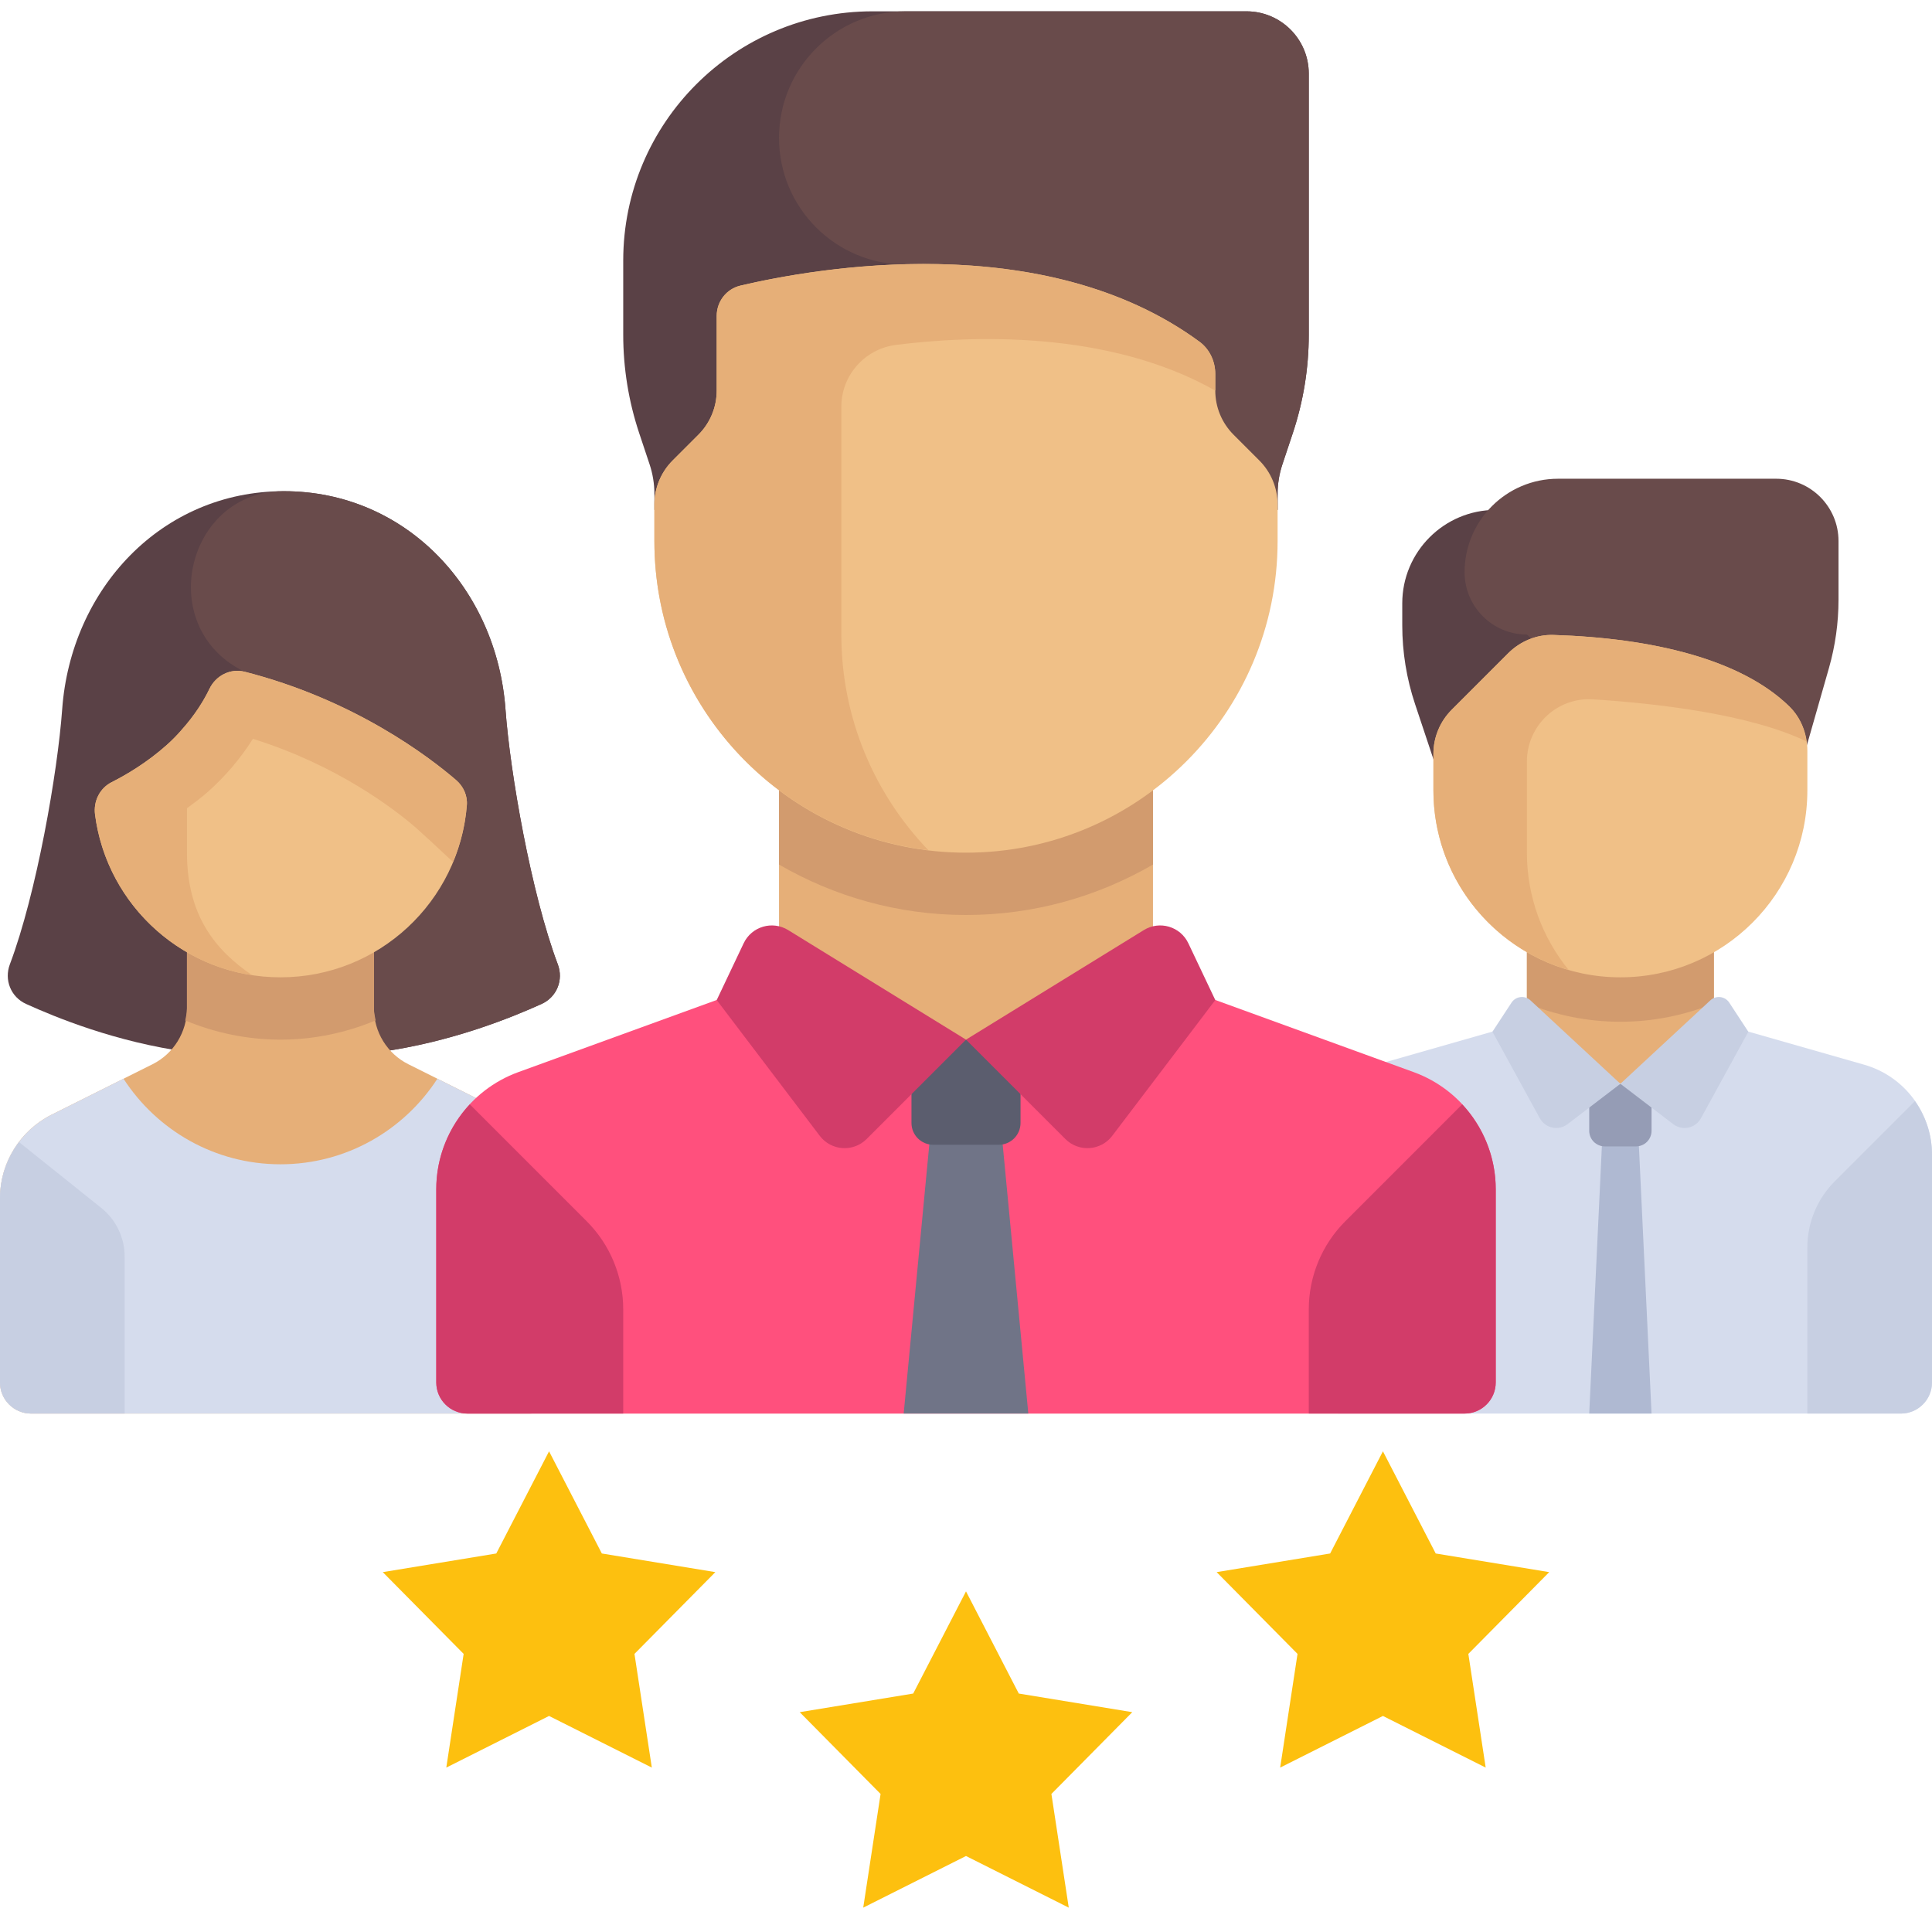 <?xml version="1.0" encoding="utf-8"?>
<!-- Generator: Adobe Illustrator 16.0.0, SVG Export Plug-In . SVG Version: 6.00 Build 0)  -->
<!DOCTYPE svg PUBLIC "-//W3C//DTD SVG 1.1//EN" "http://www.w3.org/Graphics/SVG/1.1/DTD/svg11.dtd">
<svg version="1.1" id="Layer_1" xmlns="http://www.w3.org/2000/svg" xmlns:xlink="http://www.w3.org/1999/xlink" x="0px" y="0px"
	 width="512px" height="512px" viewBox="0 0 512 512" enable-background="new 0 0 512 512" xml:space="preserve">
<path fill="#5A4146" d="M371.613,159.903v5.795c0,7.101,1.145,14.155,3.39,20.891l13.126,39.378h24.774v-90.839h-16.517
	C382.705,135.129,371.613,146.22,371.613,159.903z"/>
<path fill="#694B4B" d="M484.684,177.058l-13.974,48.91l-66.065-57.806c-9.121,0-16.516-7.395-16.516-16.516l0,0
	c0-13.682,11.092-24.774,24.774-24.774h57.806c9.122,0,16.516,7.395,16.516,16.516v15.522
	C487.226,165.047,486.37,171.155,484.684,177.058z"/>
<rect x="404.64" y="250.747" fill="#E6AF78" width="49.549" height="36.55"/>
<path fill="#D29B6E" d="M404.645,265.91c7.659,3.113,16.012,4.865,24.774,4.865s17.115-1.752,24.774-4.865v-15.167h-49.549V265.91
	L404.645,265.91z"/>
<path fill="#D5DCED" d="M494.031,282.158l-39.84-11.383l-24.772,16.439l-24.774-16.439l-39.838,11.383
	c-10.636,3.039-17.968,12.76-17.968,23.82v60.377c0,4.561,3.697,8.258,8.258,8.258h148.646c4.561,0,8.258-3.697,8.258-8.258v-60.377
	C512,294.916,504.667,285.197,494.031,282.158z"/>
<polygon fill="#AFB9D2" points="437.677,374.611 421.161,374.611 425.29,287.291 433.548,287.291 "/>
<path fill="#F0C087" d="M429.419,259L429.419,259c-27.365,0-49.548-22.184-49.548-49.548v-9.674c0-4.381,1.74-8.582,4.837-11.68
	l14.975-14.975c3.171-3.171,7.508-4.994,11.989-4.853c26.398,0.833,49.764,6.488,62.537,18.963
	c3.127,3.055,4.759,7.326,4.759,11.696v10.522C478.968,236.817,456.784,259,429.419,259z"/>
<path fill="#E6AF78" d="M404.645,201.825c0-9.525,8-17.098,17.508-16.492c16.671,1.064,41.408,3.85,56.586,11.15
	c-0.495-3.484-1.992-6.773-4.529-9.251c-12.773-12.475-36.139-18.13-62.537-18.963l-0.001,0.001v-0.001
	c-4.48-0.141-8.818,1.683-11.988,4.853l-14.974,14.974c-3.098,3.097-4.838,7.298-4.838,11.679v9.675
	c0,22.596,15.141,41.621,35.82,47.58c-6.884-8.492-11.046-19.272-11.046-31.063L404.645,201.825L404.645,201.825z"/>
<path fill="#C7CFE2" d="M478.968,330.586c0-6.57,2.61-12.871,7.256-17.518l21.258-21.258c2.841,4.061,4.519,8.951,4.519,14.17
	v60.375c0,4.563-3.697,8.258-8.258,8.258h-24.774V330.586L478.968,330.586z"/>
<path fill="#959CB5" d="M433.548,303.807h-8.258c-2.28,0-4.129-1.85-4.129-4.129v-12.387h16.516v12.387
	C437.677,301.957,435.829,303.807,433.548,303.807z"/>
<g>
	<path fill="#C7CFE2" d="M429.419,287.217l-13.997,10.689c-2.411,1.842-5.896,1.105-7.354-1.557l-12.557-22.932l5.055-7.709
		c1.12-1.709,3.51-2,5.009-0.609L429.419,287.217z"/>
	<path fill="#C7CFE2" d="M429.419,287.217l13.997,10.691c2.411,1.842,5.897,1.104,7.354-1.559l12.557-22.93l-5.054-7.709
		c-1.121-1.711-3.511-2.002-5.01-0.611L429.419,287.217z"/>
</g>
<path fill="#5A4146" d="M147.822,255.552c-7.057-18.698-12.654-50.841-13.863-67.576c-2.3-31.846-26.299-57.806-58.741-57.806
	c-32.442,0-56.441,25.961-58.741,57.806c-1.209,16.733-6.806,48.878-13.863,67.576c-1.555,4.122,0.24,8.667,4.299,10.506
	c7.562,3.428,23.685,10.141,43.13,12.756h50.349c19.354-2.621,35.59-9.338,43.13-12.756
	C147.582,264.219,149.377,259.674,147.822,255.552z"/>
<path fill="#694B4B" d="M143.523,266.061c4.058-1.84,5.854-6.385,4.298-10.507c-7.056-18.698-12.654-50.842-13.862-67.576
	c-2.299-31.846-26.299-57.806-58.74-57.806c-0.082,0-0.163,0-0.245,0.001c-24.893,0.101-33.69,34.05-12.261,46.717
	c1.287,0.761,2.112,1.127,2.112,1.127l18.769,100.8h16.799C119.747,276.193,135.983,269.477,143.523,266.061z"/>
<path fill="#E6AF78" d="M134.95,295.395l-26.724-13.361c-5.596-2.797-9.131-8.518-9.13-14.773l0.002-24.775h-49.55v24.777
	c0,6.256-3.534,11.973-9.13,14.771l-26.724,13.361C5.301,299.592,0,308.168,0,317.553v48.801c0,4.561,3.697,8.258,8.258,8.258
	h132.129c4.561,0,8.258-3.697,8.258-8.258v-48.801C148.645,308.168,143.343,299.592,134.95,295.395z"/>
<path fill="#D29B6E" d="M74.323,275.516c8.892,0,17.409-1.832,25.217-5.096c-0.205-1.041-0.444-2.076-0.444-3.16l0.002-24.776
	h-49.55v24.776c0,1.092-0.239,2.131-0.446,3.176C56.915,273.682,65.428,275.516,74.323,275.516z"/>
<path fill="#D5DCED" d="M134.95,295.395l-19.038-9.52c-8.828,13.633-24.139,22.674-41.589,22.674
	c-17.45,0-32.762-9.041-41.59-22.674l-19.038,9.52C5.302,299.592,0,308.168,0,317.553v48.801c0,4.563,3.697,8.258,8.258,8.258
	h132.129c4.561,0,8.258-3.695,8.258-8.258v-48.801C148.645,308.168,143.343,299.592,134.95,295.395z"/>
<path fill="#F0C087" d="M74.323,259L74.323,259c-25.192,0-45.992-18.8-49.137-43.134c-0.456-3.526,1.239-6.983,4.413-8.584
	c3.802-1.918,9.327-5.152,14.617-9.873c5.891-5.256,9.347-10.799,11.299-14.868c1.681-3.504,5.545-5.486,9.311-4.525
	c29.076,7.416,48.871,22.543,56.053,28.719c1.928,1.658,3.039,4.104,2.841,6.639C121.719,238.905,100.368,259,74.323,259z"/>
<path fill="#E6AF78" d="M120.878,206.734c-7.181-6.176-26.977-21.303-56.053-28.719c-3.766-0.961-7.63,1.021-9.311,4.525
	c-1.478,3.082-3.921,7.008-7.546,11.016c-0.001,0.01-0.004,0.019-0.005,0.028c-1.125,1.274-2.323,2.553-3.747,3.824
	c-5.29,4.722-10.815,7.955-14.617,9.873c-3.174,1.601-4.868,5.059-4.413,8.584c2.825,21.855,19.927,39.252,41.625,42.57
	c-9.887-6.726-17.262-15.976-17.262-32.466v-11.775c1.876-1.386,3.765-2.767,5.663-4.461c4.59-4.096,8.597-8.833,11.81-13.933
	c22.243,6.94,37.323,18.502,43.04,23.418c1.565,1.372,5.449,4.952,9.993,9.215c1.955-4.705,3.248-9.753,3.663-15.058
	C123.917,210.838,122.806,208.393,120.878,206.734z"/>
<path fill="#C7CFE2" d="M5.034,302.666C1.853,306.889,0,312.066,0,317.553v48.801c0,4.563,3.697,8.258,8.258,8.258h24.774v-41.609
	c0-5.018-2.281-9.764-6.199-12.896L5.034,302.666z"/>
<path fill="#FF507D" d="M374.643,284.125l-69.095-25.127L256,275.516L206.452,259l-69.095,25.125
	c-13.054,4.748-21.744,17.154-21.744,31.043v51.188c0,4.561,3.697,8.258,8.258,8.258h264.258c4.562,0,8.258-3.697,8.258-8.258
	v-51.188C396.387,301.277,387.698,288.871,374.643,284.125z"/>
<polygon fill="#707487" points="247.349,292.033 239.484,374.611 272.516,374.611 264.65,292.033 "/>
<path fill="#5B5D6E" d="M264.67,303.377h-17.34c-3.193,0-5.781-2.588-5.781-5.779v-22.082h28.901v22.082
	C270.451,300.789,267.863,303.377,264.67,303.377z"/>
<path fill="#D23C69" d="M387.498,292.662c5.576,5.984,8.889,13.955,8.889,22.506v51.186c0,4.563-3.696,8.258-8.258,8.258h-41.29
	v-27.607c0-8.762,3.48-17.162,9.675-23.357L387.498,292.662z"/>
<path fill="#5A4146" d="M346.839,88.696v-69.18c0-9.122-7.395-16.516-16.516-16.516h-99.097c-36.486,0-66.065,29.578-66.065,66.065
	v19.631c0,8.876,1.431,17.694,4.238,26.114l2.749,8.247c0.842,2.526,1.271,5.171,1.271,7.834v4.238H338.58v-4.238
	c0-2.663,0.429-5.308,1.271-7.834l2.749-8.247C345.408,106.389,346.839,97.571,346.839,88.696z"/>
<path fill="#694B4B" d="M206.452,36.548c0,18.528,15.02,33.548,33.548,33.548h4.645l2.242,65.032h91.693v-4.238
	c0-2.663,0.429-5.308,1.271-7.834l2.749-8.247c2.808-8.42,4.238-17.238,4.238-26.114V19.516c0-9.122-7.395-16.516-16.516-16.516H240
	C221.472,3,206.452,18.02,206.452,36.548z"/>
<rect x="206.45" y="201.198" fill="#E6AF78" width="99.1" height="74.32"/>
<path fill="#D29B6E" d="M206.452,229.118c14.588,8.45,31.477,13.365,49.548,13.365c18.07,0,34.961-4.915,49.548-13.365v-27.925
	h-99.097L206.452,229.118L206.452,229.118z"/>
<g>
	<path fill="#D23C69" d="M256,275.516l-26.338,26.338c-3.54,3.541-9.391,3.141-12.417-0.846l-27.309-35.984l7.143-15.053
		c2.108-4.442,7.606-6.07,11.792-3.49L256,275.516z"/>
	<path fill="#D23C69" d="M256,275.516l26.338,26.338c3.54,3.541,9.391,3.141,12.417-0.846l27.31-35.984l-7.144-15.053
		c-2.108-4.442-7.605-6.07-11.792-3.49L256,275.516z"/>
</g>
<path fill="#F0C087" d="M256,225.968L256,225.968c-45.608,0-82.581-36.973-82.581-82.581v-9.675c0-4.38,1.74-8.581,4.837-11.679
	l6.841-6.841c3.097-3.097,4.837-7.298,4.837-11.679V83.717c0-3.824,2.568-7.146,6.289-8.025
	c19.531-4.613,80.308-15.54,121.668,14.88c2.687,1.975,4.172,5.22,4.172,8.554v4.387c0,4.38,1.739,8.581,4.837,11.679l6.841,6.841
	c3.097,3.097,4.837,7.298,4.837,11.679v9.675C338.581,188.995,301.607,225.968,256,225.968z"/>
<path fill="#E6AF78" d="M317.893,90.573c-29.09-21.395-67.73-22.321-94.925-19.392c-11.471,1.235-20.949,3.144-26.743,4.512
	c-3.721,0.879-6.289,4.201-6.289,8.025v19.795c0,4.381-1.74,8.582-4.838,11.68l-6.841,6.841c-3.098,3.098-4.838,7.299-4.838,11.68
	v9.674c0,42.224,31.71,76.985,72.602,81.92c-14.249-14.839-23.054-34.948-23.054-57.146v-60.361c0-8.369,6.223-15.363,14.526-16.404
	c19.817-2.485,56.116-3.979,84.569,12.118v-4.388C322.065,95.793,320.577,92.547,317.893,90.573z"/>
<path fill="#D23C69" d="M124.502,292.662c-5.576,5.984-8.889,13.955-8.889,22.506v51.186c0,4.563,3.697,8.258,8.258,8.258h41.29
	v-27.607c0-8.762-3.48-17.162-9.675-23.357L124.502,292.662z"/>
<g>
	<polygon fill="#FDC00F" points="255.999,421.728 269.988,448.807 300.064,453.743 278.634,475.415 283.232,505.545 255.999,491.86 
		228.765,505.545 233.364,475.415 211.934,453.743 242.01,448.807 	"/>
	<polygon fill="#FDC00F" points="366.491,384.614 380.48,411.691 410.556,416.63 389.126,438.301 393.725,468.43 366.491,454.746 
		339.258,468.43 343.857,438.301 322.426,416.63 352.502,411.691 	"/>
	<polygon fill="#FDC00F" points="145.506,384.614 159.496,411.691 189.572,416.63 168.141,438.301 172.74,468.43 145.506,454.746 
		118.272,468.43 122.871,438.301 101.441,416.63 131.518,411.691 	"/>
</g>
</svg>
